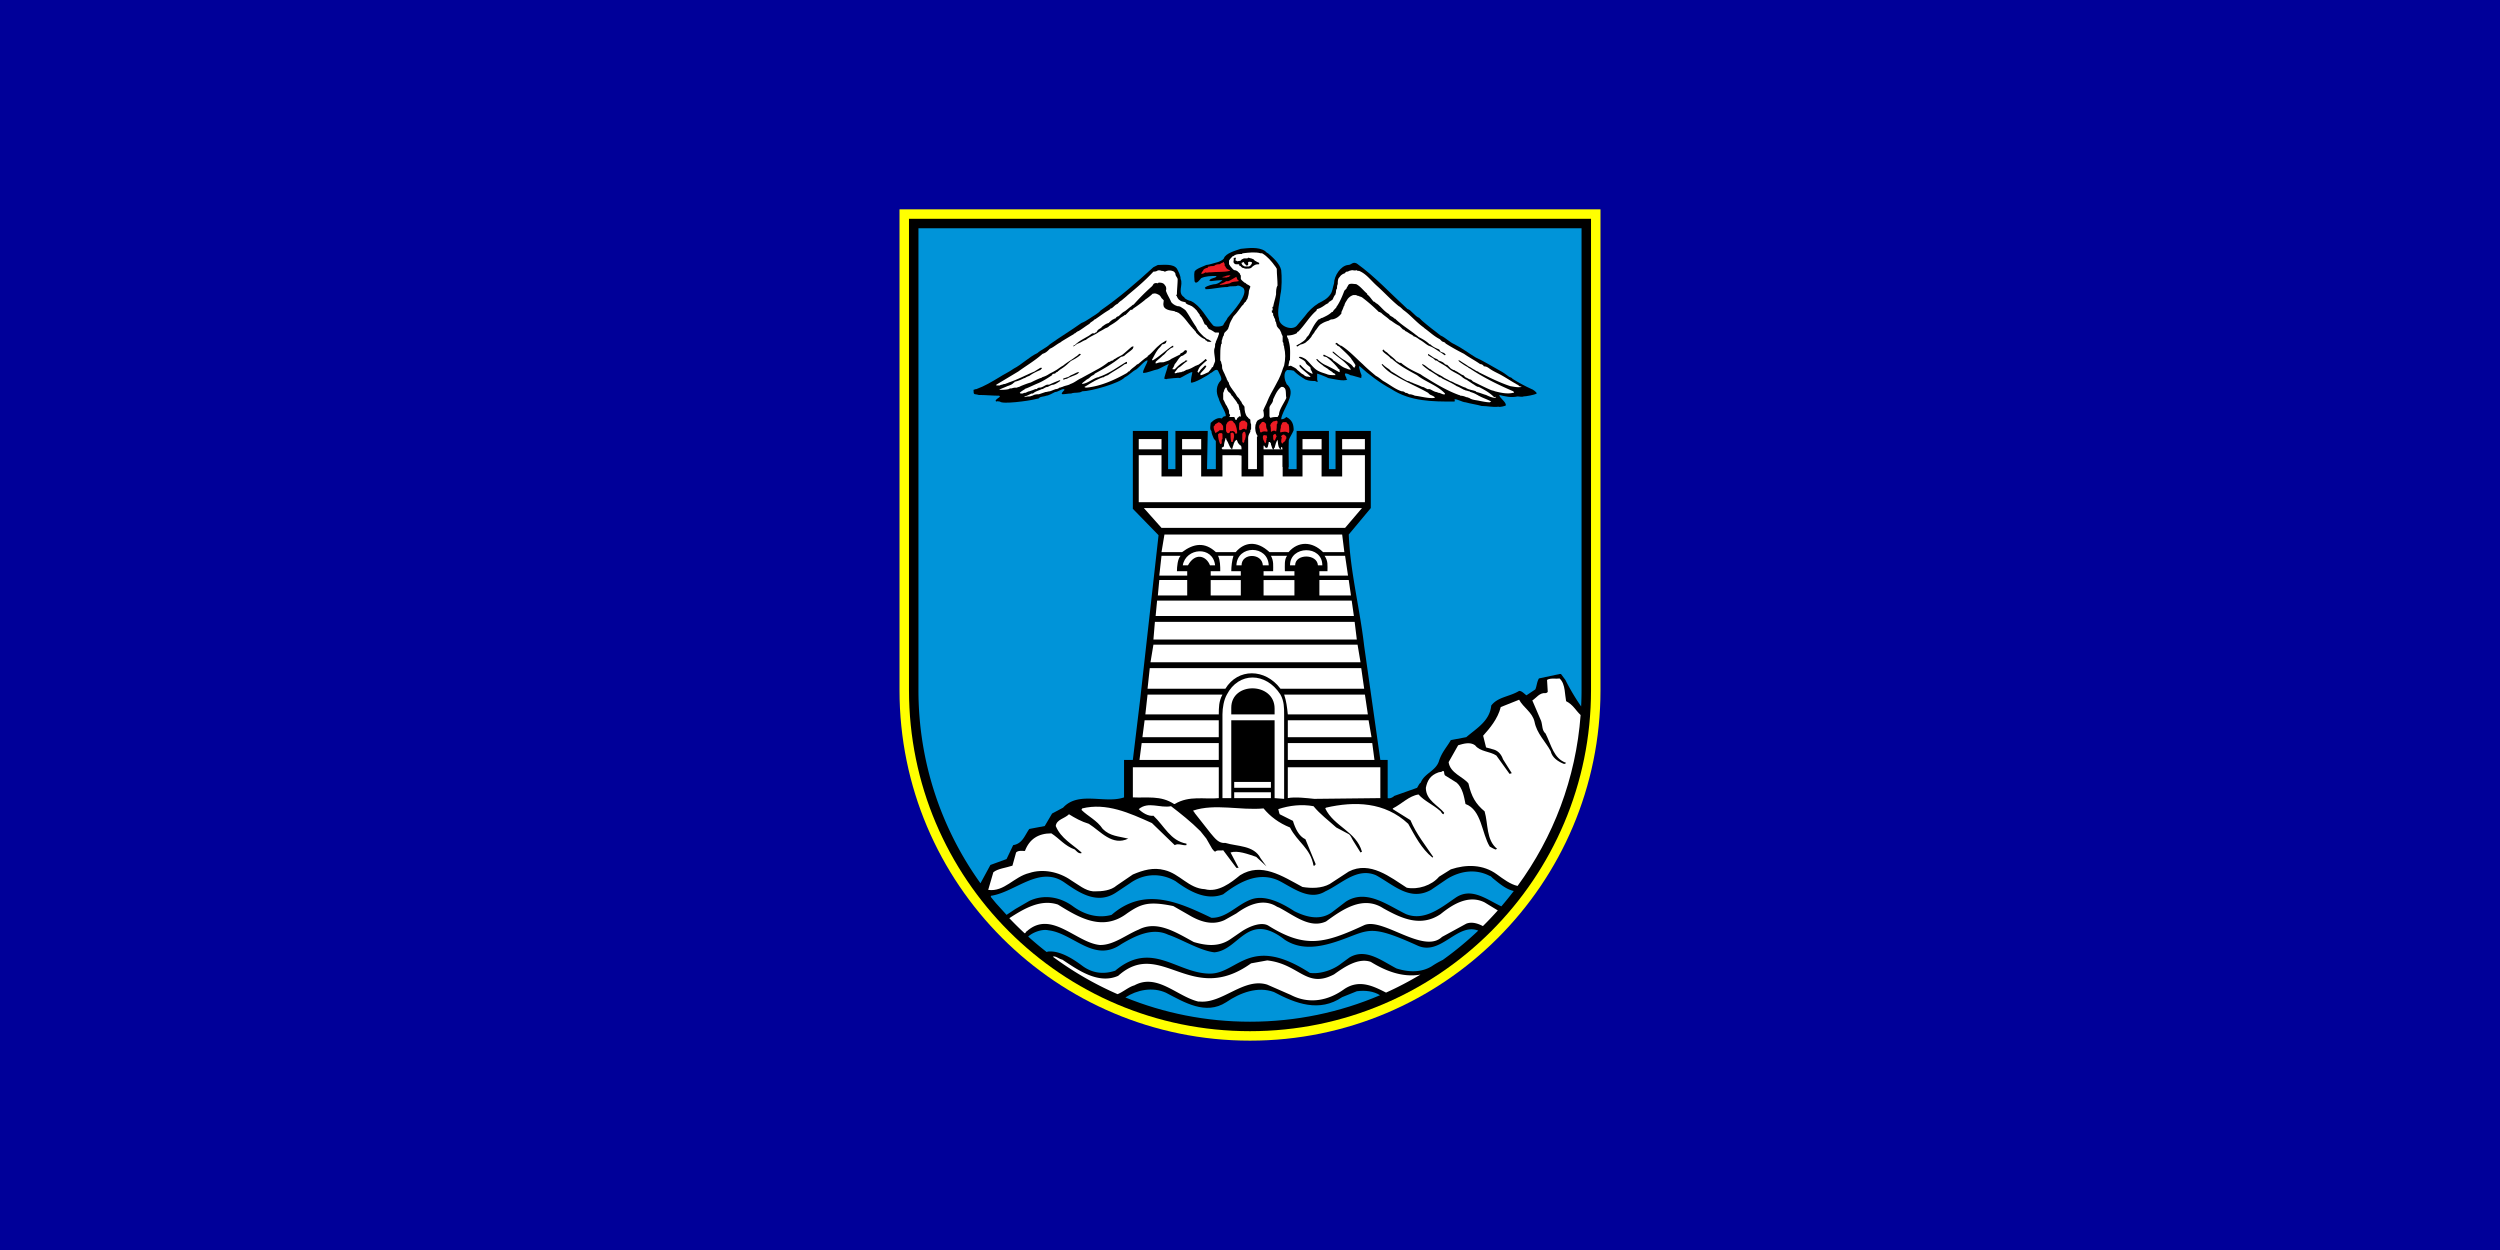 <svg xmlns="http://www.w3.org/2000/svg" width="1200" height="600"><rect width="100%" height="100%" fill="#333333" stroke="none"/><path style="fill:#009;fill-opacity:1;fill-rule:evenodd;stroke:none" d="M0 480h960V0H0v480z" transform="matrix(1.25 0 0 -1.25 0 600)"/><path style="fill:#ff0;fill-opacity:1;fill-rule:nonzero;stroke:none" d="M614.59 214.98c0-74.33-60.26-134.59-134.59-134.59-74.33 0-134.59 60.26-134.59 134.59v184.63h269.18V214.98z" transform="matrix(1.25 0 0 -1.25 0 600)"/><path style="fill:#000;fill-opacity:1;fill-rule:nonzero;stroke:none" d="M610.952 214.98c0-72.322-58.63-130.953-130.952-130.953s-130.952 58.63-130.952 130.953v180.992h261.904V214.98z" transform="matrix(1.25 0 0 -1.25 0 600)"/><path style="fill:#fff;fill-opacity:1;fill-rule:nonzero;stroke:none" d="m594.303 214.98-.242 3.939c1.403.851 3.38.288 4.787.563 1.24-1.077 1.714-2.747 1.982-4.502.222-1.45.303-2.958.559-4.238 2.667-1.329 3.57-3.42 5.57-5.316-1.813-24.447-10.535-46.968-24.212-65.629-2.785.616-5.49 2.676-7.868 4.402-5.348 3.945-11.836 3.945-17.766 1.967l-4.51-2.818c-2.818-3.381-8.176-5.07-12.409-4.23-6.2 3.955-14.098 10.44-22.275 6.208l-7.328-4.793c-3.104-1.692-7.05-1.692-10.432-1.13-7.888 4.233-15.79 9.592-23.967 4.51-3.389-2.817-8.462-6.764-13.535-5.358-6.21.286-9.591 5.922-15.513 7.336-4.222 1.127-8.177 0-12.124-1.692l-6.207-4.232c-2.255-1.978-5.636-2.253-8.454-2.253h-.564c-3.106.275-5.646 2.53-8.464 4.23-4.796 3.382-10.995 4.51-16.068 2.819-5.922-1.415-9.589-7.337-15.79-6.485l1.969 6.762c1.69 1.414 4.796 1.692 7.336 2.54l1.404 5.074c.85.85 2.255.573 3.392.573 1.689 4.5 5.072 6.763 10.143 6.763 3.106-1.978 5.084-4.796 9.028-6.21.563-.553 1.404-1.69 2.54-1.404v.278c-3.391 3.103-7.898 5.358-9.876 10.154.286 2.54 3.392 2.818 5.08 4.518 2.256-1.415 4.797-2.826 7.615-3.667 4.51-2.829 9.017-8.742 15.227-5.647h-.286c-3.383.852-6.765.852-9.583 3.67-2.263 3.38-5.644 4.795-8.176 7.325l.277.563c9.303 2.266 18.046-1.689 26.785-5.636l8.75-8.462c1.404.848 3.096-.278 4.508 0v.563c-6.207 1.137-8.462 6.773-12.684 10.717-1.978-.275-4.233 1.129-5.647 2.54 3.67 3.107 8.177.278 12.41 1.13 3.669-2.819 7.613-5.922 11.28-9.592l2.255-2.818 2.255-3.944c.285-.288.563-.84 1.126-1.129.851.84 1.977.288 3.106.566l5.073-6.773h.849l-3.104 5.922c2.818.85 6.485-.563 9.866-1.692l3.947-3.667-2.255 3.104c-2.54 5.073-9.017 4.518-13.535 5.921-2.533-.285-3.947 1.692-5.636 3.67l-6.21 7.891c0 .286-.278.286-.553.848 8.452 2.819 18.043 0 27.06.841 2.544-3.093 5.925-5.636 10.155-7.325 2.818-5.636 7.89-7.9 9.027-14.665h.278c.278 0 .278.289.563.564l-3.944 9.583c-2.54 1.137-3.947 4.24-4.796 7.058l-5.073 2.54c-.285.556-.285 1.119-.563 1.968 4.222 1.414 9.018 1.97 13.536 1.128 2.532-3.095 5.636-5.358 8.74-8.176l4.787-2.54c.849-.567 1.137-1.693 1.7-2.533l2.818-4.518.563.285c-2.255 7.891-10.717 9.591-14.098 16.631l.275.288c11.005 2.54 22.563 2.253 31.59-6.199 2.533-4.52 5.074-9.591 9.304-12.972l.277.275c-2.818 4.232-6.484 8.742-8.74 14.1l-6.762 4.23v.278c3.381 1.692 6.2 4.796 9.866 5.359 2.255-2.53 5.636-3.945 8.177-6.2.566-.285.566-1.126 1.406-1.403l.286.555c-2.255 2.826-7.05 4.795-7.05 9.591.562 2.818 1.691 4.793 4.795 5.922.84.277 1.129 0 1.692.563.848 0 .277-.849.848-1.692l4.51-2.816c2.255-1.977 2.818-5.36 3.382-8.187 6.21-2.255 6.21-11.272 9.302-16.345.566-.286 1.415-.85 2.256-1.137l.563.288c-4.222 3.381-3.382 9.591-4.786 14.376-3.391 2.818-5.08 5.644-6.21 10.717-1.977 2.54-7.047 3.947-7.61 8.177l3.666 6.487c1.967.564 4.51 1.412 6.488 0 1.967-2.54 5.633-2.254 8.177-3.946l5.07-7.048.851.277-3.38 5.359c-.564 1.69-1.7 3.104-3.393 3.666l-3.095.852-1.127 4.507c2.53 2.818 5.637 6.488 6.763 10.995l7.05 2.818c1.69-3.096 5.074-4.785 5.922-8.454.84-4.508 4.222-7.614 6.2-11.28.565-2.541 2.818-3.945 4.795-4.796.563-.278.851 0 1.129.285-4.796 1.692-5.636 6.765-7.902 11.283-1.404 1.119-1.126 3.096-1.681 4.796l-3.39 7.889c1.412.85 2.819 3.095 5.071 2.818.288 0 .852.277.852.566l-.036.568z" transform="matrix(1.25 0 0 -1.25 0 600)"/><path style="fill:#0094d9;fill-opacity:1;fill-rule:nonzero;stroke:none" d="M352.684 214.98v177.355h254.632V214.98c0-2.102-.054-4.192-.155-6.269a83.637 83.637 0 0 0-3.944 6.269 83.703 83.703 0 0 0-2.111 3.941l-1.69 2.253h-.563l-7.901-1.69c-.84-1.403-.84-3.106-1.404-4.232l-.41-.272-2.982-1.983c-.84.563-1.689 1.692-2.815 1.692-3.66-2.255-8.18-2.255-10.71-5.636-.563-5.922-5.646-8.74-9.59-12.124l-5.922-1.126c-1.415-2.54-3.382-4.518-4.51-7.9-1.126-3.946-5.645-4.795-7.05-8.454-.564-.285-.85-1.136-1.413-1.977l-8.742-3.104c-.563-.565-1.69-1.128-2.54-.84v14.661h-2.819l-3.8 26.79-2.4 16.915c-1.688 14.661-5.358 28.485-5.92 42.86l8.462 10.155v29.603H512.85v-14.664h-2.54v14.664H497.9v-14.664h-3.103v14.664h-11.836v-14.664h-3.67v14.664h-12.408v-14.664h-3.381l.277 14.664h-12.409v-14.664h-2.818v14.664h-13.536v-29.889l9.87-10.146-6.662-59.497-.379-3.387-2.829-23.404h-3.38v-14.386c-7.329-2.54-17.483 2.543-23.405-3.945L404 167.603l-2.818-4.795-5.922-1.126c-1.692-2.256-2.533-5.647-6.2-6.21l-2.54-5.348-6.199-2.266-3.67-6.762-.14-.281c-14.993 20.885-23.827 46.492-23.827 74.165" transform="matrix(1.25 0 0 -1.25 0 600)"/><path style="fill:#fff;fill-opacity:1;fill-rule:nonzero;stroke:none" d="M450.81 171.265c-5.07 3.38-10.429 2.255-15.79 2.54v11.561h32.995V173.52c-5.358-.563-11.28 1.126-16.916-2.255h-.288zM469.424 173.525v32.144c0 2.54.563 5.644 1.69 7.613 4.51 8.74 14.95 8.74 20.586 0 1.406-2.543 1.406-5.073 1.406-7.613v-32.432l-3.659.288v29.889h-16.641v-29.889h-3.382zM504.67 173.237c-2.819.288-7.337.851-10.155.288v11.843h35.536v-11.843l-25.382-.288z" transform="matrix(1.25 0 0 -1.25 0 600)"/><path style="fill:#fff;fill-opacity:1;fill-rule:nonzero;stroke:none" d="M473.932 177.475h14.098v2.255h-14.098v-2.255zM473.932 173.52h14.098v2.255h-14.098v-2.255zM438.407 194.669l-.849-6.485h30.452v6.485h-29.603zM494.52 194.669v-6.485h33.273l-.851 6.485H494.52zM439.53 203.409l-.84-6.485h29.315v6.484H439.53zM494.52 203.409v-6.485h32.144l-1.126 6.484H494.52zM439.816 205.669l.84 7.613h28.774c-1.415-2.543-1.415-5.073-1.415-7.613h-28.2zM494.517 205.669c-.277 2.818-.562 5.07-1.403 7.613h31.015l1.129-7.613h-30.74z" transform="matrix(1.25 0 0 -1.25 0 600)"/><path style="fill:#000;fill-opacity:1;fill-rule:nonzero;stroke:none" d="M472.806 205.669v2.54c0 10.144 16.641 9.867 16.641-.288v-2.252h-16.641z" transform="matrix(1.25 0 0 -1.25 0 600)"/><path style="fill:#fff;fill-opacity:1;fill-rule:nonzero;stroke:none" d="m440.659 215.538.851 7.89h81.205l1.128-7.89H491.7c-5.925 7.89-16.357 7.89-21.15 0H440.66zM442.914 232.454l-1.126-6.77h80.652l-1.137 6.77h-78.389zM443.48 241.194l-.563-6.773h78.1l-.832 6.773H443.48zM444.328 249.379l-.565-5.925h76.133l-.848 5.925h-74.72zM445.166 257.27l-.552-5.924h11.272v5.924h-10.72zM464.904 251.345h11.568v5.922h-11.568v-5.922zM485.212 251.345h11.846v5.922h-11.846v-5.922zM506.644 257.27v-5.924h12.124l-.852 5.924h-11.272zM445.172 258.964l.848 7.614h7.329c-1.13-1.129-1.404-4.232-1.404-5.922h3.944v-1.692h-10.717zM464.912 258.964v1.692h3.666c0 1.69 0 4.23-.85 5.922h5.923c-.562-1.692-.84-4.232-.84-5.922h3.659v-1.692h-11.558zM485.212 258.964v1.692h3.67c0 1.975.277 3.945-.852 5.922h6.21c-1.126-1.414-.849-3.947-.849-5.922h3.667v-1.692h-11.846zM506.644 258.964v1.692h3.103c0 2.253.278 3.945-1.126 5.922h7.889l1.129-7.614h-10.995z" transform="matrix(1.25 0 0 -1.25 0 600)"/><path style="fill:#fff;fill-opacity:1;fill-rule:nonzero;stroke:none" d="M456.17 262.911h-1.978c1.137 6.765 11.568 7.614 12.41 0h-1.968c-1.414 3.66-5.647 5.074-8.465 0M474.78 262.911c.286 7.892 12.121 7.892 12.41 0h-2.255c-.286 4.796-8.177 4.796-8.177 0h-1.977zM495.366 262.911c0 7.614 12.41 7.892 12.41 0h-1.693c-.285 4.51-8.75 4.51-8.75 0h-1.967z" transform="matrix(1.25 0 0 -1.25 0 600)"/><path style="fill:#fff;fill-opacity:1;fill-rule:nonzero;stroke:none" d="m446.018 267.985 1.129 6.762h68.242l.84-6.762h-8.176c-4.232 4.232-9.583 4.232-13.25 0h-7.336c-4.795 4.51-9.58 3.954-12.964 0h-7.611c-4.233 3.954-8.465 3.38-12.973 0h-7.901zM439.247 284.901l6.773-7.603h70.498l6.485 7.603h-83.756zM437.278 287.161v18.046h8.74v-8.177h7.899v8.177h7.328v-8.177h8.177v8.177h7.336v-8.177h8.454v8.177h7.336v-8.177h7.614v8.177h7.325v-8.177h7.9v8.177h8.742V287.16h-86.851zM437.278 307.456h8.742v3.945h-8.742v-3.945zM453.92 307.456h7.336v3.945h-7.336v-3.945zM469.422 307.456h7.338v3.945h-7.338v-3.945zM485.212 307.456h7.328v3.945h-7.328v-3.945zM500.162 307.456h7.336v3.945h-7.336v-3.945zM515.381 307.456h8.74v3.945h-8.74v-3.945z" transform="matrix(1.25 0 0 -1.25 0 600)"/><path style="fill:#000;fill-opacity:1;fill-rule:nonzero;stroke:none" d="M467.167 300.694c0 3.106-.278 6.487 0 9.591-.278.566-.852.84-1.127 1.406-.277.85-.85 1.69-.85 2.819-.841.57-.278 2.54-.278 3.103 1.128 1.126 2.818 2.255 4.232 1.69.563.565.563.85 1.404.85.851.564-2.255 5.074-2.54 6.763-1.119 2.255-1.119 5.084.85 7.05.564.852-.85 2.819-1.128 3.67-.84 1.126-2.255-.851-2.818-.851-.849-.84-6.763-4.222-7.614-3.66 0 1.405.278 2.534.566 3.945-.566.289-3.947-1.967-4.796-2.252-.288.285-4.51-.288-4.795-.288-.278-.278-.84 0-1.13 0-.277.288 1.13 3.954 1.13 4.232 0 .563.285.841.563 1.414-.563 0-3.381-1.692-4.222-1.977-1.7-.288-3.955-1.414-5.647-1.414-.285 1.126 1.692 3.67 1.692 4.795-.84.286-3.381-2.818-4.232-3.381-1.692-.84-2.818-2.255-4.508-3.096-1.977-2.263-12.972-5.369-16.356-5.369-1.126-.84-2.818-.277-4.23-.84-1.129 0-2.255-.286-3.384-.286l-.285.285c.285.564.851 1.13 1.137 1.415l-.286.277c-1.128 0-2.255-1.128-3.384-1.128-.563-.286-2.54-1.412-3.38-1.412-.564-.278-1.413-.278-2.253-.563-.288 0-.574-.566-.852-.566-.562 0-1.126-.278-1.414-.278-2.255-.57-12.409-1.974-13.25-.848-.563 0-.848.278-1.411 0l-.278.278c.278.848 1.404 1.136 1.69 1.7l-.286.277c-2.533 0-5.35.285-7.891.285-1.69.563-1.978-.285-1.978 1.978.288 0 .566.277 1.129.277 3.104 1.127 5.922 2.819 8.74 4.518 1.692 1.119 3.67 1.967 5.647 3.381 2.815 1.404 5.921 4.51 9.017 5.922 1.137 1.13 3.39 1.97 4.796 3.384 3.952 2.818 8.176 5.348 12.12 8.177.852.275 2.264 1.126 3.104 1.69 1.129.84 3.392 1.976 4.233 3.095 7.328 5.08 13.813 10.717 20.3 16.642.571.285 1.126.563 1.7.848 2.252 0 5.911.563 7.326-1.414.562-1.126 1.414-2.54 1.414-3.945 1.126-2.255-1.414-5.358 1.404-7.05 0-.563 1.977-1.412 2.54-1.412 3.947-1.977 5.925-6.487 8.465-9.305.552-.841 3.381-.563 3.944 0 .278.85 1.404 1.977 1.692 2.818 1.69 1.977 8.454 9.305 5.922 11.568-.563.278-1.126.841-1.978.841-1.126-.563-2.818 0-3.944-.563-2.818 0-5.636-.84-8.465-.84 0 0 0 .274-.277.562.84.841 3.383 1.404 4.232 1.404 1.118.285 1.692.851 2.533 1.414-.278.278-4.233-.288-4.51-.288l-.563.288.277.278c.563.563 1.69.563 2.54 1.126l-.277.286c-1.7 0-3.955 0-5.644-.849-.278-.278-1.977-2.818-2.54-1.129 0 1.129-.278 2.255 0 3.67.563 1.126 3.388 1.977 4.518 2.54.84 0 3.38.84 4.507 1.129.563.275 1.692.563 2.255 1.404.563 1.977 4.796 3.103 6.485 3.666 2.818.278 6.773.852 9.305-.84.286-.286.849-.849 1.126-.849 1.978-1.692 4.518-3.947 5.084-6.487.275-2.255.275-7.05-.288-9.303-.278-3.106-1.404-6.488-.563-9.306 0-2.818 4.795-4.795 6.773-2.818.277.278 2.818 3.381 3.095 3.66 1.412 1.976 3.104 3.668 5.359 5.082 1.69.841 3.381 1.69 4.518 3.382.84 1.126.84 2.54 1.404 4.23 0 2.818 2.54 6.765 5.358 7.05 1.415 0 1.692 1.404 3.382.563 7.05-5.08 12.972-11.566 19.46-17.48 1.414-.288 2.817-2.828 4.507-3.391.288-.278.566-.563 1.129-1.126 2.255-1.97 4.517-3.67 7.05-5.637 1.975-.85 3.39-2.54 5.359-3.381 2.818-1.414 5.358-3.384 8.177-5.083 3.103-1.404 6.207-3.382 9.302-5.07 1.13-.567 2.266-1.415 3.392-2.256.278-.278 1.126-.278 1.404-.851 2.255-1.404 4.795-2.818 7.336-3.945.278 0 1.97-1.128 1.97-1.692-.841-.563-4.225-1.126-5.074-1.126-.288-.285-1.977 0-2.254 0-2.541-.563-4.796 0-7.051.563 0-1.126 2.543-2.54 2.543-3.944 0-.288-2.543-.851-2.829-.563-2.255-.288-4.232.275-6.484.275-1.97.566-4.225.851-6.202 1.414-1.126 0-3.382 1.404-4.23 1.126 0-.285.285-.57 0-.848-8.465 0-16.92 0-24.245 4.795-4.232 2.255-8.742 5.637-12.132 8.74h-.277c0-.563.563-2.54.84-3.103.286-.278 0-.84 0-1.404-.277 0-3.658 1.126-4.221 1.126-.289.278-1.7.84-1.978.563-.288-.563.563-1.404.563-1.977 0-.278.278 0 .278-.278-1.129-.848-5.636.278-7.328.566-.286.285-3.944 1.69-4.23 1.69v-2.256c0-.563.849-1.412-.851-.563-1.126 0-2.255 0-3.66.563-1.413.851-3.103 1.97-4.232 3.107 0 .552-2.54.552-2.817.552-1.412-.84-1.127-3.659-.286-5.07 0-.566.563-.566.851-1.13 2.818-3.38-2.543-9.302-2.818-12.684h.275c.566 0 1.129.275 1.692.841 2.255-1.129 2.828-2.818 2.828-5.073-.573-1.414-1.414-2.54-1.977-3.944-.288-3.392 0-6.773 0-10.157h-2.255v4.51c-1.692.851-5.647.285-7.613.285v-7.047c-.852-.289-1.127 0-1.978-.289-.285.289 0 .566-.285.566-.841.286-2.255 0-3.384.286v-.563c-.84-.289-1.404 0-2.253-.289-.277 1.415 0 5.359 0 6.773-.277.563-7.328.563-7.89.278v-4.222c-.564-.288-1.415 0-1.978-.288" transform="matrix(1.25 0 0 -1.25 0 600)"/><path style="fill:#fff;fill-opacity:1;fill-rule:nonzero;stroke:none" d="M479.293 299.85v12.122c0 .851.563 1.692.84 2.263v.565s.289.275.289.563v1.69c-.288.565-.288 1.129-.288 1.692 0 .277-.278.277-.563.563-.278 0-.278.563-.564.563-.84.84-1.128 2.533-1.128 3.947-.275.563-.841.848-1.127 1.69 0 .287-.277.287-.563.85-.277.563-.563.84-1.129 1.404-.848 1.692-2.252 2.829-3.103 4.796 0 .563-.278.85-.563 1.136 0 .278 0 .278-.278.556 0 .285-.285.848-.563 1.411-.285.851-.851 1.692-1.126 2.54-.288.566 0 1.13-.288 1.97-.278.286 0 .849-.563 1.415v1.689c0 1.414 0 2.818.285 4.232 0 .278 0 .278.278.563v1.13c.288.562.288 1.125.563 1.689 0 0 .288.277.288.563v.277l.278.574c.285.277.563.563 1.126 1.126 0 .278.285.278.285.563 0 .278.278.566.278.84.288 1.415 1.129 2.544 1.7 3.67 1.404 1.414 2.255 2.818 3.381 4.233.278 0 .278.277.566.563 0 .277.275.277.563.84h.278c0 .286.285.852.563 1.127.285.85.563 1.977.563 2.828 0 .563.563 1.404.563 1.967-.278.288-.841.563-1.404.851-.285.278-.563.563-.851.563-.563.564-1.126.841-1.404 1.415v1.404c-.286 0-.286.285-.286.562-.277.289-.563.564-.84.852-.288.278-.851.563-1.415.563-.563.278-.848.84-1.403 1.404-.286.288-.286.563-.574.851v1.404c.288.563.851 1.126 1.414 1.7.286 0 .286 0 .563.277.852.563 1.978.563 3.104.563v.278h.278c2.255.285 4.795.574 6.773 0h.563c1.97-1.118 3.659-3.096 5.073-5.073.285-.278.285-.563.563-.841 0-2.255.288-4.232.288-6.485-.566-.851-.566-2.255-.566-3.392-.285-1.692-.848-3.095-1.126-4.784h-.285c0-.566.285-.852 0-1.415h-.288c.288-.288 0-.563 0-.563l.573-.566v-.563c0-.285.278-.563.278-.563 0-.285.277-.851.563-1.126-.286 0 0-.288 0-.566 0 0 0-.285.285-.563 0-.563.278-.849.278-1.414.288-.563.85-1.127 1.129-1.404.285-.563.285-.563.563-1.126 0-.286.285-.851.563-1.414v-1.978s0-.277.285-.563c0-.563 0-.84.278-1.404v-.288c.563-2.252.563-4.507 0-7.048-.278-.563-.563-1.406-.84-2.255-1.415-4.232-3.955-7.328-5.645-11.558-.277-.851-1.129-2.255-1.404-3.106-.288-.286 0-.563 0-.84 0-.564.275-1.138 0-1.978 0 0-.288-.275-.565-.563-.563 0-.849-.286-1.412-.563 0 0-.566-.286-.566-.563 0 0-.275-.288-.275-.564 0-.288-.288-.565-.288-.85-.278-1.405 0-3.104.851-4.233l-.288-.278v-12.406h-3.381zM469.424 307.464c-.288.286-.288.286-.288.563.288.286.566.286.851.564 0 .85.278 1.977.564 2.818v.285h.288s0-.563.275-.84c.565-.85.85-1.978 1.414-2.827l.278-.277.285-.286c.277.563.277 1.127.566 1.69 0 .288.275.85.552 1.414.289.285.289.285.574.563l.277-.278c0-.285.286-.57.286-.848.278-.288.563-.852 1.129-1.129.275-.285.275-.849.275-1.412h-7.326zM485.212 307.464v1.412h.288c0-.285.278-.285.278-.563.285-.286.285-.286.84-.286 0 0 0 .286.286.564 0 .563.285.85.285 1.692h.278c.288 0 .288-.278.563-.566 0-.275 0-.563.288-1.126 0 0 0-.278.278-.841 0 0 .285-.286.563-.286 0 .286 0 .563.285.563.278 1.127.564 2.256 1.13 3.104.274-1.126 0-2.255.84-3.381l.286-.286c.277.286.277.563.277.849h.286c.277-.286 0-.563.277-.849h-7.328z" transform="matrix(1.25 0 0 -1.25 0 600)"/><path style="fill:#ed1c24;fill-opacity:1;fill-rule:nonzero;stroke:none" d="M468.576 309.436c-.563 1.13-.841 2.54-.841 3.67 0 .275.278.275.555.563h.851l.286-.288v-1.967l-.286-.286v-1.406l-.565-.286zM485.778 309.72c-.278.84-.841 1.403-.841 2.254 0 .286 0 .563.275.849 0 .278.288 0 .851 0h.278c.278-.285 0-.563.278-.849l-.278-.277v-.574c-.278-.278 0-.84-.278-1.118l-.285-.286zM492.265 309.72l-.285.563c0 .562 0 1.128.285 1.691l-.285.286v.278l.285.277s.278.286.563.286h.278l.288-.286c.275 0 .275-.277.563-.555v-.563c0-.286-.288-.286-.288-.574 0-.277-.275-.563-.563-.84-.278 0-.278-.278-.563-.564h-.278zM477.318 310.002l-.285.286v3.095l.285.564s.286.288.563.288l.288-.288c.276-.849.276-1.69 0-2.253v-.288c0-.278-.288-.278-.288-.552 0 0 0-.566-.277-.852h-.286zM473.089 310.285h-.286c-.278 1.126-.278 2.255-.278 3.381 0 0 .278 0 .564.286l.562-.286c.566-1.126 0-2.255-.274-3.38h-.288zM489.442 310.85h-.278c-.285.276-.285 1.127-.285 1.69 0 .278 0 .563.285.563 0 0 .278.278.556.278 0 0 .285-.278.285-.563l.288-.278c-.288-.285-.288-.849-.573-1.126 0-.288 0-.288-.278-.563" transform="matrix(1.25 0 0 -1.25 0 600)"/><path style="fill:#ed1c24;fill-opacity:1;fill-rule:nonzero;stroke:none" d="m474.5 313.383-.288.564-.278.288-.563.277s-.563-.277-.848 0c-.278-.277-.278-.565-.566-.84h-.563l-.278.275c-.563.565-.285 1.691-.285 2.818 0 .288.285.565.563 1.129.288.285.563.285.851.563h.84c.564-.278.564-.841 1.127-1.127.563-1.128.851-2.532.851-3.659l-.563-.288zM466.887 313.666l-.289.286c-.275.565-.563 1.406-.563 2.255.288.277.563.555.563.84.566.289.851.564 1.415.852l.563-.288c.288 0 .565-.564.851-.849.277-.278.277-.555.277-1.118v-.849h-1.414c-.277-.566-1.126-.566-1.403-1.129M494.803 313.666c-.851.851-1.977.563-3.106.286-.278.277 0 .843 0 1.406.288.286 0 1.126.288 1.404 0 .285.275.285.275.574v.275c.288 0 .288.288.566.288h1.126c.285-.288.285-.563.851-.852.275-.84.275-1.689.275-2.818l-.275-.563zM484.086 313.95s-.286.285-.286.562v.563c-.277 0 0 .566-.277.566v.563c0 .563.277.849.84 1.414 0 .276.564.564 1.13.276 0 0 .285-.276.57-.564.278-.277 0-1.126.278-1.689 0 0 0-.278.278-.566 0-.275.285-.563 0-.84-.556 0-1.127.277-1.693 0 0 0-.274 0-.562-.286h-.278zM488.033 314.232c0 .848 0 1.69-.286 2.53 0 0 .286.288.286.563.277.288.565.574.843.851.563 0 .849.286 1.412.286l.288-.286v-.277c0-.286 0-.574-.288-.849 0-.84 0-1.692-.278-2.818l-.285.286c-.563.277-1.127 0-1.415-.286h-.277zM475.906 314.798c-.277.84 0 1.967 0 2.818l.286.275c.278.288.563.573.84.573h1.13c0-.285.285-.573.563-.573.573-.841 0-1.69 0-2.808h-.563c0 .278-.278.278-.566.278-.563 0-.84-.563-1.404-.563h-.286z" transform="matrix(1.25 0 0 -1.25 0 600)"/><path style="fill:#fff;fill-opacity:1;fill-rule:nonzero;stroke:none" d="M474.78 318.745h-.277c-.286.285-.286.848-.574 1.126H472.24l-.278.278h.278c.285.573 0 .573-.278 1.136v.563c0 .841-.563 1.404-.851 2.255-.563.563-.84 1.69-1.404 2.53v2.543c.278.286.278.849.563 1.412 0 0 .278.278.278.563h.288c.275 0 .275-.285.275-.563.288-.563.566-1.126 1.129-1.412.563-.565.563-1.128 1.126-1.406.285-.571.851-1.137 1.415-1.977.285-.286.285-.85.848-1.127 0-.563.277-1.126.277-1.692 0-.285 0-.285.289-.563 0-.848.275-1.414.275-2.262 0-.278-.275 0-.564 0-.277-.278-.277-.278-.563-.556-.277 0-.277-.563-.563-.848M487.75 319.59l-.278.564v3.384c.278 1.126 1.404 1.689 1.404 3.103.851 1.69 1.415 3.381 3.107 4.785h.562c.286 0 .564-.277.85-.563.562-.84.277-2.532.562-3.659-.848-1.977-2.826-4.518-2.826-6.485-.278-.288-.278-.565-.563-.85-.84 0-1.692 0-2.532-.278h-.286zM572.063 325.51c-1.129 0-2.532.288-3.947.566-1.126.285-2.815.285-3.944 1.126-.286 0-.563.285-1.137.285-.563.278-1.403.566-2.255.566 0 0-.275.275-.563.275-3.944 1.414-7.889 3.67-11.558 5.924-.851.563-1.977 1.126-3.103 1.978-1.692.84-3.66 1.689-5.359 2.818-.84.563-1.692 1.126-2.255 1.689-.278-.286-.563 0-1.129.278 0 0-.275.285-.563.285-.849 1.129-2.255 1.978-3.381 3.106l-.286.278c-.565.285-.84.563-1.406 1.126 0 0-.286-.278-.286-.563.851-1.129 2.263-1.692 3.104-2.818l.566-.288c2.818-2.53 5.922-4.222 9.588-6.2 3.106-2.54 7.891-3.944 10.72-7.048v-.288c-.851-.277-1.7.564-2.54.564-.289 0-.289.288-.852.288-1.126.285-1.692.848-2.54 1.126h-.841c-.288 0-.288.288-.563.288-.566.275-.851.563-1.414.563-1.13.563-1.97.84-3.382 1.404l-.565.285c-.563 0-.849.564-1.69.564-2.255 1.128-4.232 2.542-6.199 3.669-.288.278-.574.563-.851.84-.849.564-1.69 1.127-2.54 1.978h-.278v-.278c1.404-1.7 3.095-3.103 5.358-4.24 3.66-2.255 8.455-4.222 12.402-6.487 0 0 .285-.276.563-.564.285-.277 1.414-.552 1.977-1.118v-.285c-2.54-.286-5.073.563-7.614.851-.563.275-1.403.552-1.977.552h-.278c-.285.288-.848.564-1.414.564-.275.288-.563.573-1.404.573-2.54.84-4.518 2.533-7.05 3.945-.849.565-1.69 1.414-2.818 1.97-1.7 1.413-3.39 2.825-5.081 4.517-2.53 2.255-5.074 5.073-8.177 7.05-.563 0-.84.563-1.126.563-.278.286-.563.564-.84.564l-.29-.278v-.286c.29 0 .29 0 .567-.285 0-.278.285-.278.848-.566 1.404-1.404 3.096-2.818 4.51-4.507.286-.563.849-1.129 1.126-1.692.286-.286.286-.563.564-.84 0-.286 0-.574-.278-.85v-.287l-.563.288c-.563 1.126-1.978 1.689-3.104 2.53-1.692.85-3.103 2.265-4.51 3.391h-.285v-.285c1.414-1.406 3.381-2.543 5.073-4.233.563-.555 1.126-1.128 1.69-1.97l.287-.285c-.288-.277-1.129 0-1.692.286-1.977.566-3.103 1.97-5.073 3.096-.285.563-.848.85-1.412 1.129-.565.285-1.128.57-1.691.848l-.564.288-.288-.565c.288 0 .566-.286.852-.286h.277c1.7-1.126 3.104-2.54 4.518-4.232 0-.278.278-.278.563-.564.278 0 0-.84.278-.84l-.278-.286c-1.414.849-3.103 1.69-4.795 2.54-1.415.564-2.54 1.405-3.667 2.53h-.278v-.274c.564-.851 1.404-1.415 2.53-2.255l.288-.288c.564-.275.841-.563 1.404-.841.563-.563 1.137-.849 1.978-1.412 0-.277.285-.277.84-.566 0-.275.286-.275.286-.563-1.126 0-2.253 0-3.104.288-1.404.564-3.095.841-4.51 1.967-1.411 1.127-2.54 2.819-3.944 3.945-.563.288-1.414.851-2.255.851l-.286-.285c.85-.566 1.692-.841 2.255-1.407l.286-.285c.278-1.119 1.404-1.404 1.967-2.255V338.196s.288-.277.288-.563c.278-.277.278-.563.563-1.129h-.285c-1.97.852-3.096 1.978-4.51 3.392h-.278v-.573c1.129-1.404 2.533-2.253 3.947-3.667l.275-.278c-.275-.277-.563 0-1.126 0s-1.127.278-1.69.851c-.843.275-1.406 1.127-2.255 1.69-.563.84-1.692 1.129-2.54 1.692-.278-.288-.278 0-.841-.288v.288c0 .563.275 1.126.275 1.967h.288c0 2.54.278 5.08-.563 7.613 0 .286 0 .563-.288.851 0 .286-.278.564-.278.564v.563c1.407 0 2.543.277 3.67.85 0 0 .277.276.277.564h.286c2.532 2.53 4.222 5.636 6.762 7.891.288 0 .288.563.566.849 1.126.277 1.977.851 2.818 1.414.286.278.849.553 1.412.84 0 0 .277.286.277.564h.288c.286.278.841.563 1.127.84.285.574.563 1.415 1.126 1.978v.285c.288.278 0 1.407.566 1.97 0 .563 0 1.137.285 1.7 0 .84 0 1.967.563 2.533.278.285.563.848 1.126 1.126.278.285.566.285 1.13.563 0 .285.277.285.562.563h.563s.278.288.563.288c.278.275.566 0 .852.275.563 0 1.126-.275 1.967 0 0-.275.565-.275.85-.275 2.82-1.129 4.51-3.67 7.052-5.924 2.53-2.253 5.07-5.081 8.176-7.614.563-.275 1.126-.849 1.69-1.412 2.818-1.969 5.073-4.795 7.89-6.765l.286-.285c1.97-1.404 3.67-3.096 5.924-4.233l.841-.84c.563-.278 1.137-.278 1.412-.841a87.612 87.612 0 0 1 7.05-3.955c1.978-1.411 4.233-2.54 6.2-3.944.566 0 1.136-.278 1.414-.851 1.126 0 1.692-.563 2.54-1.127.841-.563 1.97-1.126 3.096-1.692 2.255-1.126 4.233-2.54 6.773-3.944.278-.285.841-.285 1.126-.848.564 0 .564-.278 1.13-.278-1.693-.288-2.819 0-4.519.278-4.224 1.411-8.179 3.389-12.123 5.358l-.278.286c-.563 0-1.126.563-1.69.84-.287 0-.287.286-.562.286-.288.278-.852.566-1.415.84-1.128.852-2.255 1.415-3.38 2.256h-.567l.278-.278.288-.285c.841-.564 1.967-1.404 3.104-1.967.277-.288.277-.288.84-.566 5.081-3.381 10.718-6.207 16.64-8.74 0 0 .277-.285.277-.573h-.278c-2.252-.564-4.792 0-7.048.573-.563.278-1.128.278-1.691.563-1.978.84-4.233 1.97-6.485 3.096-.288 0-.563.563-1.13.851-.562 0-1.125.563-1.976.849-.286.277-.564.555-.849.84-.278 0-.84.289-1.129.564-.275 0-.275.288-.563.288-.278.277-.84.563-1.414.84 0 0-.275.286-.553.286-.288 0-.563.278-1.137.563-.277.278-.84.84-1.403 1.414-.566 0-.841.278-1.13.555-.562.564-1.41.85-2.252 1.127 0 .288-.288.288-.565.563-1.127.288-1.978 1.137-3.39 1.977v-.563c.564-.277.85-.563 1.412-.848.566-.278.851-.566 1.415-1.13h.277s.286 0 .563-.277c1.13-.849 2.54-1.404 3.955-2.54 1.692-1.69 4.222-2.255 5.914-3.945.285 0 .285-.277.563-.277 0 0 .286-.286.563-.286.851-.565 1.7-1.129 2.54-1.692.566-.285 1.13-.848 1.978-1.126h.278c2.255-1.129 4.232-2.265 5.921-3.947.288 0 .566.278.566 0v-.285c-1.129 0-2.543.563-3.67 1.126-1.118.277-2.254.84-3.658 1.129l-.285.285c-1.404.563-2.819.563-3.947 1.404-1.127.288-1.978.851-3.382 1.414-.848.278-1.414.841-2.54 1.127-.84.565-1.692.85-2.54 1.414-1.127.84-2.819 1.404-4.233 2.533-.278 0-.553.563-.84.563-1.127.563-1.968 1.7-3.104 1.977v-.278c.848-.848 1.689-1.414 2.818-2.262.573-.278 1.414-.841 2.263-1.404.563-.288 1.128-.852 1.691-1.13.564 0 .564-.285 1.127-.562 1.692-.851 3.67-1.7 5.358-2.826.841-.278 1.692-.841 2.818-1.407.278 0 .564-.285.841-.285.288 0 .851-.278 1.137-.278.277 0 .277-.285.563-.285.84-.288 1.692-.564 2.533-1.13.285 0 .285-.274.563-.274 1.414-.851 3.381-1.414 4.795-2.255l-.563-.288zM393.57 327.485l-.277.285h.278c.84.278 1.414.563 2.54 1.118h.563c.841.852 2.255 1.137 3.382 1.7h.277c.563.278.852.563 1.7.84h.278l.563.289c.563.275 1.128.563 1.692.563.848.278 1.689.849 2.54 1.414v.275h-.285c-1.407-.563-2.819-1.126-3.947-1.689h-.841c-.848-.288-1.412-.851-2.54-1.129h-.286c-.563 0-.84-.285-1.129-.563h-.563c-.563-.285-1.404-.563-2.255-.848-.275 0-.849-.278-1.404-.564-.285 0-.563 0-1.126-.288h-.851l-.286.288c.563.564 1.137.849 1.978 1.412 0 0 .285.278.563.278 1.414.563 3.104 1.414 4.51 1.977 1.977.851 3.666 1.977 5.358 3.096v.285c.286 0 .286.288.85.288 0 0 .277 0 .562.275 0 .289.566.289.84.566 0 .275.567.275.567.563 1.411.849 2.54 1.69 3.666 2.818.289.286.564.286.564.564 1.128.573 2.818 1.414 3.954 2.54 0 .285-.285.285-.57.285-.278-.285-.841-.848-1.407-1.126-1.412-1.126-3.104-1.977-4.796-3.391-1.126-.563-1.977-1.404-3.103-1.978-.841-.552-1.692-.84-2.533-1.404-.848-.563-1.7-.848-2.54-1.126 0-.278-.563-.278-.563-.278-1.415-.573-2.541-1.126-3.667-1.691-1.13-.286-2.533-.849-3.947-1.412-.286-.288-.849-.288-1.415-.566-.84 0-1.126 0-1.966-.285-.286 0-.849 0-1.137-.278-1.126-.285-2.53-.285-3.659-.285.851.563 1.97.848 3.096 1.414.851.275 1.7.563 2.263 1.126.277.286.563.286.563.563 1.406.288 2.533.841 3.67 1.414h.277c.285.278.84.556 1.69.841 1.128.851 2.817 1.692 4.232 2.255.277.286.277.286.563.563v.286h-.563c-.85-.563-1.415-.849-2.255-1.412-3.382-1.414-6.485-3.106-9.877-4.224-.563-.286-.84-.286-1.404-.572-.285 0-.563 0-1.126-.277 0 0-.566 0-.851-.288h-1.404v.288l8.454 5.073c3.104 2.253 6.485 4.23 9.303 6.77.852.278 1.415.566 2.263 1.407.278.285.278.285.566.563 1.404.563 2.53 1.69 4.222 2.54l.285.278c1.415.849 2.818 1.7 4.233 2.54.277 0 .277.286.84.564.286 0 .286.288.852.563 0 0 .275.288.563.288 1.411.84 2.818 1.967 4.23 2.818.277.563 1.128.84 1.691 1.412l.278.277s.286 0 .563.278c1.692 1.137 3.104 2.263 5.081 3.392l.566.563h.275c.85.563 1.414 1.403 2.265 1.692.553.563 1.119 1.126 1.682 1.411.57.555 1.412 1.13 2.263 1.97 3.381 2.818 6.762 5.644 9.868 9.025.278 0 .841 0 1.404.278.286.288 1.126.288 1.7 0 .278 0 .84 0 1.126-.278h.278c1.129.566 2.255.566 3.38 0l.29-.285c0-.278.277-.278.277-.564 0-.85.57-1.128.848-1.969 0-1.977-.277-3.952-.277-5.922l-.286-.285c0-.278.286-.278.286-.563.277-.566.555-1.129 1.129-1.407.552-.563 1.689-.563 2.252-.848v-.288c.278-.275.566-.275.843-.564.286 0 .849-.277 1.412-.562.278 0 .278-.278.84-.564a55.19 55.19 0 0 0 1.13-1.128s.285-.286.285-.564c.285 0 .285-.563.563-.563 0-.277.288-.277.288-.563 0-.277.275-.563.563-.85.563-.842.84-1.69 1.404-2.819.286 0 .563-.275.851-.563 0-.563.563-.563.563-1.127.841-.277 1.69-.84 2.53-1.403h1.415c.277-.566-.278-1.137-.278-1.692-.285-.286-.285-.851-.57-1.137 0-.277-.278-.563-.278-.84 0-.286-.289-.564-.289-.852 0-.563 0-1.126-.275-1.69-.288-1.403.275-3.095.275-4.794-.275-.841-.563-1.404-.84-2.255-.286 0-.563-.278-.563-.564l-.286-.277c0-.286-.563-.574-.84-1.126-.852-.289-1.693-.852-2.819-1.137h-.288v.573c.566.841 1.692 1.69 2.255 2.819 0 .275-.277.275-.563.275-.563-.563-1.126-1.127-1.692-1.69l-.275-.563c-.288 0-.288-.277-.566-.566l-.285.566c.285.563.563 1.412 1.126 1.978l.288.275c.563.565 1.404 1.414 2.255 1.977l-.288.288s0 .278-.277.278c-.85-.851-1.978-1.692-2.819-2.255-.285 0-.57-.288-.848-.288-1.13-.563-2.255-1.404-3.947-1.69 0-.288-.563-.288-.849-.563 0 0-.563 0-.85-.277h-.553c-.574-.289-.852 0-1.13-.289-.285 0-.848-.275-.848 0v.289c.563.552.849 1.126 1.404 1.689 1.126.566 1.977 1.692 3.391 2.533v.285h-.565s-.286 0-.286-.285c-1.689-.841-2.818-1.967-3.944-3.096h-.851v.277c.288.286.563.852.851 1.692.849.849 1.404 2.253 2.53 3.104.288 0 .851.285 1.137.563l.84.563v.288c.288 0 0 .275.288.563l-.565.278h-.286c-.277-.278-.563-.566-.84-.84-.286 0-.286-.289-.849-.289 0 0 0-.278-.277-.563-1.13-.563-2.266-1.126-3.392-1.69-.563-.565-1.692-.85-2.533-1.128-.563-.286-1.412 0-2.263-.286-.278 0-.563-.277-1.126-.277v.563c.848.851 1.69 1.404 2.826 2.54.563.278 1.129 1.13 1.681 1.692.852.563 1.137 1.126 2.266 1.404v.563h-.288c-2.53-1.689-4.796-3.944-7.614-5.636l-.278.288c.844 1.404 1.407 2.818 2.533 4.222.563.563.851.849 1.414 1.69.564 0 1.127.287 1.415.565 0 .286.275.563.275.849h-.275c-.851-.563-1.978-1.127-2.829-1.978-1.404-1.126-2.533-2.818-4.222-3.944v-.278c-1.136-.573-2.255-1.7-3.67-2.826 0 0-.285 0-.562-.277-.849-.851-1.978-1.415-2.818-2.54h-.286l-.563-.567c-4.51-2.54-9.869-5.07-15.513-5.636-.277 0-.555 0-.843.278 1.129.563 2.255 1.414 3.384 1.977.849.563 1.69.841 2.818 1.414.285 0 .563.278.848.278h.289c.275.278.84.563 1.689.841 1.97 1.414 4.222 2.54 6.477 4.232 0 0 .574 0 .851.286v.563h-.277c-3.382-1.977-6.21-4.233-10.155-5.644-.288 0-.288-.278-.85-.278-1.968-.563-3.66-2.255-5.915-2.54v.285c.556.563 1.13.851 1.684 1.404.286 0 .286.288.571.288.841.563 1.13 1.126 1.97 1.404.285.285.563.285.563.573 3.667 1.967 7.05 3.945 10.154 6.485.563 0 .849.278 1.126.278 1.13 1.126 2.255 1.69 3.381 2.818 0 .285.289.563.289.849h-.564c-1.128-.85-2.254-1.978-3.669-3.104-.848-.563-1.692-.84-2.54-1.414-.278-.275-.841-.275-1.127-.841-.565 0-.84-.285-1.406-.563h-.285c-1.404-1.126-3.104-2.255-4.796-3.104-1.967-1.129-3.667-1.977-5.636-3.096-1.415-.573-2.54-1.691-4.232-2.263-.841-.565-1.967-.565-3.094-1.128-.288 0-.573-.278-1.136-.278-.278-.285-.841-.563-1.407-.563-.848-.285-1.412-.563-2.252-.848-.566 0-1.129-.278-1.692-.278-.849-.286-1.7-.574-2.54-.851-.564 0-1.127 0-1.978-.278-.278-.285-.84-.285-1.404-.563-.563 0-1.414 0-1.977-.285" transform="matrix(1.25 0 0 -1.25 0 600)"/><path style="fill:#000;fill-opacity:1;fill-rule:nonzero;stroke:none" d="M408.232 334.252v.286c.278.277.841.277 1.407.565.57 0 1.137.553 1.7.841.84.285 1.689.849 2.53 1.126h.565l-.277-.277-.288-.286c-.841-.563-1.967-.85-3.093-1.404-.289 0-.566-.288-1.137-.565-.566 0-.84-.286-1.13-.286h-.277zM554.864 343.558c-.564.285-1.127.848-1.69 1.126-1.414.851-2.818 1.977-4.518 2.54-1.128.566-2.254 1.692-3.383 2.255-.841.563-1.404 1.13-2.541 1.415 0 .277-.278.277-.563.555-.84.285-1.692 1.134-2.533 1.412-.285.277-.285.565-.848.565-.278.286-.563.563-.84.849-.286.278-.286.278-.564.563-1.129.563-1.977 1.129-3.106 1.97-.286 0-.286.285-.563.285-1.126 1.126-2.255 1.692-3.381 2.818-.286 0-.286.286-.852.286a61.506 61.506 0 0 1-6.484 5.636c-.564.278-.841.278-1.404.566-.288 0-.288 0-.851.285h-1.127c-.85-.285-1.692-.851-2.255-1.7-.285-.563-.851-1.128-1.126-2.244 0-.296-.288-.296-.288-.574-.278-.84-.563-1.404-.84-1.97v-.563c-.85-1.136-1.978-1.977-3.382-2.262-.285 0-.574 0-1.137-.278 0 0-.277-.285-.563-.285-.84-.278-1.692-.566-2.532-1.13-1.137-.562-1.69-1.966-2.54-2.817-.287-.849-1.127-1.412-1.415-2.253-.563-.566-.841-1.129-1.69-1.692l-.277-.285c-.286-.278-.851-.566-1.692-.841-.571 0-1.126-.566-1.7-.85-.277 0-.277.284-.277.562 0 0 .565 0 .565.288h.286c1.126.84 2.532 1.404 3.096 2.818.848.563 1.126 1.69 1.689 2.53.85 1.7 1.702 3.104 2.818 4.233.566 0 .851.563 1.414.563 1.129.563 2.54 1.136 3.67 2.263h.285c.278.565.84 1.128 1.404 1.692 0 0 0 .277.278.555 1.136 1.7 1.977 3.667 2.828 5.93.275.277.563.565.84.84 0 .288.286.566.564 1.13 0 0 .285.562.563.562.851.285 1.692 0 2.54 0 1.692-.84 2.819-2.533 4.233-3.667v-.277c1.126-.851 1.69-1.978 2.54-2.818h.278c.285-.288.563-.564 1.126-.852 1.415-1.126 2.54-2.818 4.51-3.944.286-.85 1.415-.85 1.978-1.692h.277c2.263-2.255 5.081-3.944 7.611-5.922.288-.285.852-.563 1.415-1.126 1.692-.851 3.106-1.692 4.232-2.818h.278c.848-.85 1.977-1.414 3.389-1.977.277-.278.277-.566.565-.851.564-.278.841-.278 1.404-.556l.563-.563-.277-.285zM412.18 346.94v.287s.287.278.565.278c1.412 1.411 3.104 2.252 5.07 3.389.566.277 1.13.84 1.703 1.118h.84l.286.286c.563 0 .563.565.84.843l.286.285c.278.278 1.13.563 1.407 1.127.848.563 1.411 1.128 2.54 1.414.563.563.841.84 1.69 1.404 0 0 .277 0 .563.288h.288c.278.275.563.84 1.126.84.84.571 1.404 1.412 2.533 1.978.848.563 1.689 1.412 2.54 1.967.278.286.563.574.851.574a83.938 83.938 0 0 0 7.04 7.047s.286.278.571.841c.278.288.841.566 1.692.288l.278.278c.563 0 1.126 0 1.69-.278.573-.288.573-.563.85-.85.278-.279.563-1.127.278-1.968.563-1.692 1.414-2.829 1.977-4.232.278-.564.849-.849 1.127-1.126.285 0 .285-.288.563-.288.288 0 .565-.286.565-.286.286 0 .849 0 1.412-.278.84-.563 1.404-.84 1.97-1.414 1.411-1.967 2.54-4.222 3.954-6.2l.275-.563c.566-1.126 1.415-1.977 2.543-3.095.276-.286.841-.571 1.404-1.137.563 0 1.137-.563 1.7-.84-.285-.286-.285 0-.563-.286-.288.285-.574 0-1.137.285 0 0 0 .278-.277.278-.286 0-.286.288-.563.563-1.415.566-2.255 1.415-3.382 2.54v.289c-.573.277-.573.84-1.129 1.118-.285.57-.848.849-1.126 1.412l-.288.288c-1.126 1.404-2.252 3.096-4.23 4.507 0 0-.277 0-.563.288-.277 0-.565 0-.843.278-1.134.275-2.54.275-3.667 1.126-.277.286-.563.563-.563.84-.288.852 0 1.415 0 2.264-.288.277-.563.563-.85.84-.279.566-.564.852-.842 1.137-.563.278-1.414.84-2.255.555h-.285c-.851-.84-1.978-1.692-2.818-2.255l-.286-.277a54.632 54.632 0 0 0-4.222-3.104s-.288-.277-.573-.563h-.555c-.574-.563-1.137-1.129-1.978-1.97h-.285c-.564-.57-1.404-.848-1.97-1.411-1.126-1.129-2.54-1.978-3.952-2.818-.278-.288-.555-.566-1.407-.852-.563-.285-1.411-.848-2.54-1.403-1.404-1.137-3.381-1.692-5.073-3.104-1.127-.288-1.978-1.129-3.104-1.414-.563-.278-1.126-.84-1.692-1.129" transform="matrix(1.25 0 0 -1.25 0 600)"/><path style="fill:#ed1c24;fill-opacity:1;fill-rule:nonzero;stroke:none" d="m468.293 370.628.288.286c.563.278 1.69.555 2.255 1.118h.84c.85.286 1.975 1.126 3.105 1.692 0-.277.277-.566.277-.84 0-.278.285-.278.57-.566v-.286c-1.125-.277-2.262 0-3.388-.84-1.404-.278-2.533-.564-3.659-.564h-.288zM469.424 373.447c0 .285.278.285.563.285.564.278 1.415.563 2.255.563h.286l-.563-.563c-.286-.285-.563 0-.851-.285h-1.69zM461.525 374.858h-.277c.277.849.565.849.84 1.404 0 .286.288.286.566.571.286 0 .286.278.849.278.277 0 .277.288.563.565h.565c.276.286 1.127 0 1.69.286.563.563 1.414.563 1.97.563.57.278.848.563 1.136.563 0 0 .275.278.563.278 0-.278 0-.563.278-.563v-.841l.285-.286c.278-.843.84-1.128 1.692-1.414v-.277c-2.255-.564-4.795-.278-7.338-.564h-.564c-.563 0-.84-.277-1.403 0-.564-.277-.852-.563-1.415-.563" transform="matrix(1.25 0 0 -1.25 0 600)"/><path style="fill:#000;fill-opacity:1;fill-rule:nonzero;stroke:none" d="M478.445 376.83c-.564 0-.841.286-1.127.286-.285 0-.563.278-.85.566 0 0 0 .275-.564.275 0 .277 0 .565-.278.565H474.5l-.563.286c0 .277-.288.277-.288.563 0 .563.288.84 0 1.404.288 0 .288.288.566.288h.285c.278-.288-.285-.851 0-1.129.278 0 .563-.285.84-.285.286.285.564 0 1.127.285 0 .278.288.278.566.566 0 0 .285 0 .57.275h1.407l.285.288c.278 0 .841-.288 1.127-.288.277 0 .563-.275.84-.275l.566-.566c.563-.285.849-.563 1.69-.849v-.563c-.556 0-1.127 0-1.69-.288-.565-.277-.843-.552-1.406-1.118-.563-.286-1.127-.286-1.978-.286" transform="matrix(1.25 0 0 -1.25 0 600)"/><path style="fill:#fff;fill-opacity:1;fill-rule:nonzero;stroke:none" d="M478.164 377.68c-.563 0-.563.285-1.126.562 0 .278-.288.278-.288.84.288 0 .566.286.85.286l.279-.563c.285-.285.563-.563.848-.84l.563.277v1.126c.566.288.852 0 1.415 0v-.563c0-.285-.563-.563-.563-.84l-.564-.286h-1.414z" transform="matrix(1.25 0 0 -1.25 0 600)"/><path style="fill:#0094d9;fill-opacity:1;fill-rule:evenodd;stroke:none" d="M567.654 122.646a127.995 127.995 0 0 0-13.6-11.237c-1.433-.712-2.865-1.508-4.263-2.46-4.233-2.54-9.029-2.255-13.536-.84-5.924 3.095-11.846 7.89-18.045 4.222l-3.104-2.256c-3.106-2.53-8.18-4.23-12.124-3.666-23.126 14.95-27.636-.278-38.353-.278-12.684 0-22.276 12.972-36.376 1.126-4.23-1.411-8.455-1.126-12.407 1.692-3.384 2.54-8.742 6.2-13.538 5.636-.077-.077-.219-.133-.397-.16a128.08 128.08 0 0 0-7.084 5.93c1.742 1.636 5.292 2.966 7.77 2.415 9.58-1.126 17.479-12.695 27.91-5.359 5.647 3.382 12.124 6.477 18.046 3.67 5.081-1.7 12.41-6.21 17.768-6.773 9.59.84 12.684 16.076 27.07 4.795 7.892-5.08 16.92-1.977 26.222 1.69 6.774 2.543 9.306 3.095 24.819-3.945 8.906-3.934 15.137 8.943 23.222 5.798" transform="matrix(1.25 0 0 -1.25 0 600)"/><path style="fill:#fff;fill-opacity:1;fill-rule:evenodd;stroke:none" d="M545.441 105.755a127.045 127.045 0 0 0-13.204-6.914c-5.049 2.588-10.326 5.15-16.007 1.368-6.2-4.51-13.536-5.921-20.586-2.255l-9.028 3.947c-9.018 2.816-17.194-7.328-25.934-6.487h-.563c-8.177 1.977-15.79 10.995-24.533 6.2-2.15-.583-4.299-2.52-6.446-3.375a127.212 127.212 0 0 0-24.831 14.365c.903.503 2.383-.867 3.643-1.114 5.922-3.945 13.813-9.589 21.427-6.208 16.353 14.662 27.922-11.846 51.038 4.796l6.199 1.126c12.42-1.404 14.95-10.995 25.667-5.358 3.947 2.818 9.305 6.484 14.1 4.795 6.35-3.926 12.703-5.99 19.058-4.886" transform="matrix(1.25 0 0 -1.25 0 600)"/><path style="fill:#0094d9;fill-opacity:1;fill-rule:evenodd;stroke:none" d="M529.93 97.832C514.598 91.29 497.723 87.664 480 87.664c-16.929 0-33.081 3.312-47.857 9.31 4.447 2.953 10.466 4.124 15.564 1.826 7.05-3.669 15.227-8.742 23.127-3.669 5.358 3.67 12.123 6.21 18.33 3.944 8.455-4.507 17.483-7.888 26.223-1.977l5.636 2.265c3.217.428 6.432.039 8.907-1.53" transform="matrix(1.25 0 0 -1.25 0 600)"/><path style="fill:#fff;fill-opacity:1;fill-rule:evenodd;stroke:none" d="M575.151 130.4a127.954 127.954 0 0 0-5.719-6.025c-1.994 1.076-4.34 1.746-6.389.928l-9.306-5.073c-7.048-6.773-22.838 7.613-29.888 4.507-15.228-7.048-22.564-9.017-36.662-.275-2.543 1.69-7.05 0-10.154-1.978l-4.51-3.095c-4.51-3.104-9.303-2.54-14.099-1.137-6.765 3.67-14.1 8.462-21.149 4.796-4.787-1.97-9.583-5.922-14.664-5.922h-.278c-9.025.849-18.616 13.535-27.922 5.358-.552-.277-.552-.84-.84-.84h-.148a128.426 128.426 0 0 0-5.844 5.776c5.593 3.626 12 7.445 18.678 5.219 8.177-5.084 17.205-10.432 26.508-3.392 5.359 3.67 8.177 4.795 17.768 2.828l5.922-3.391c4.232-2.533 9.017-4.222 13.813-1.97l4.51 2.533c4.232 3.104 9.59 5.647 14.661 3.104.566-.276.851-.564 1.703-.841 5.91-3.104 11.835-8.177 18.043-5.359 6.199 4.51 14.1 10.146 21.989 5.073 7.05-3.944 14.387-7.336 22-2.255 4.51 3.67 10.718 7.614 16.917 4.51l5.06-3.078z" transform="matrix(1.25 0 0 -1.25 0 600)"/><path style="fill:#0094d9;fill-opacity:1;fill-rule:evenodd;stroke:none" d="M581.297 137.858a127.965 127.965 0 0 0-4.776-5.9c-5.668 2.639-11.574 7.563-17.713 3.216-5.359-3.67-11.844-9.018-18.886-6.2-7.058 3.382-15.235 9.867-23.126 4.786l-4.794-3.67c-4.51-3.659-9.868-2.53-14.95 0-4.787 3.115-11.272 6.498-16.63 4.52-5.361-1.977-9.306-7.05-14.95-7.05h-.277c-12.41 5.922-25.66 12.132-38.354 1.126-5.073-1.411-10.432 0-14.94 3.382-5.083 3.669-11.282 4.52-16.64 1.977l-5.36-3.103-3.38-2.256-4.012 4.42c-.684.814-1.358 1.636-2.022 2.466-.017.179.012.35.109.45 9.306 1.407 18.619 11.836 28.2 5.074 5.636-3.944 12.686-8.74 20.022-3.667l5.073 3.381c5.081 3.667 11.558 4.23 17.48.849 5.359-3.944 11.846-7.614 18.33-5.07 6.203 4.792 13.824 9.017 21.716 5.07 5.358-2.818 11.565-7.614 17.49-3.944 6.2 2.818 12.121 9.303 19.45 6.199 6.772-3.667 12.971-10.154 21.148-5.636l6.207 4.222c5.073 3.106 10.998 3.954 16.356 1.136.275 0 .564-.285 1.127-.848 2.319-1.856 5.02-4.286 8.102-4.93" transform="matrix(1.25 0 0 -1.25 0 600)"/></svg>